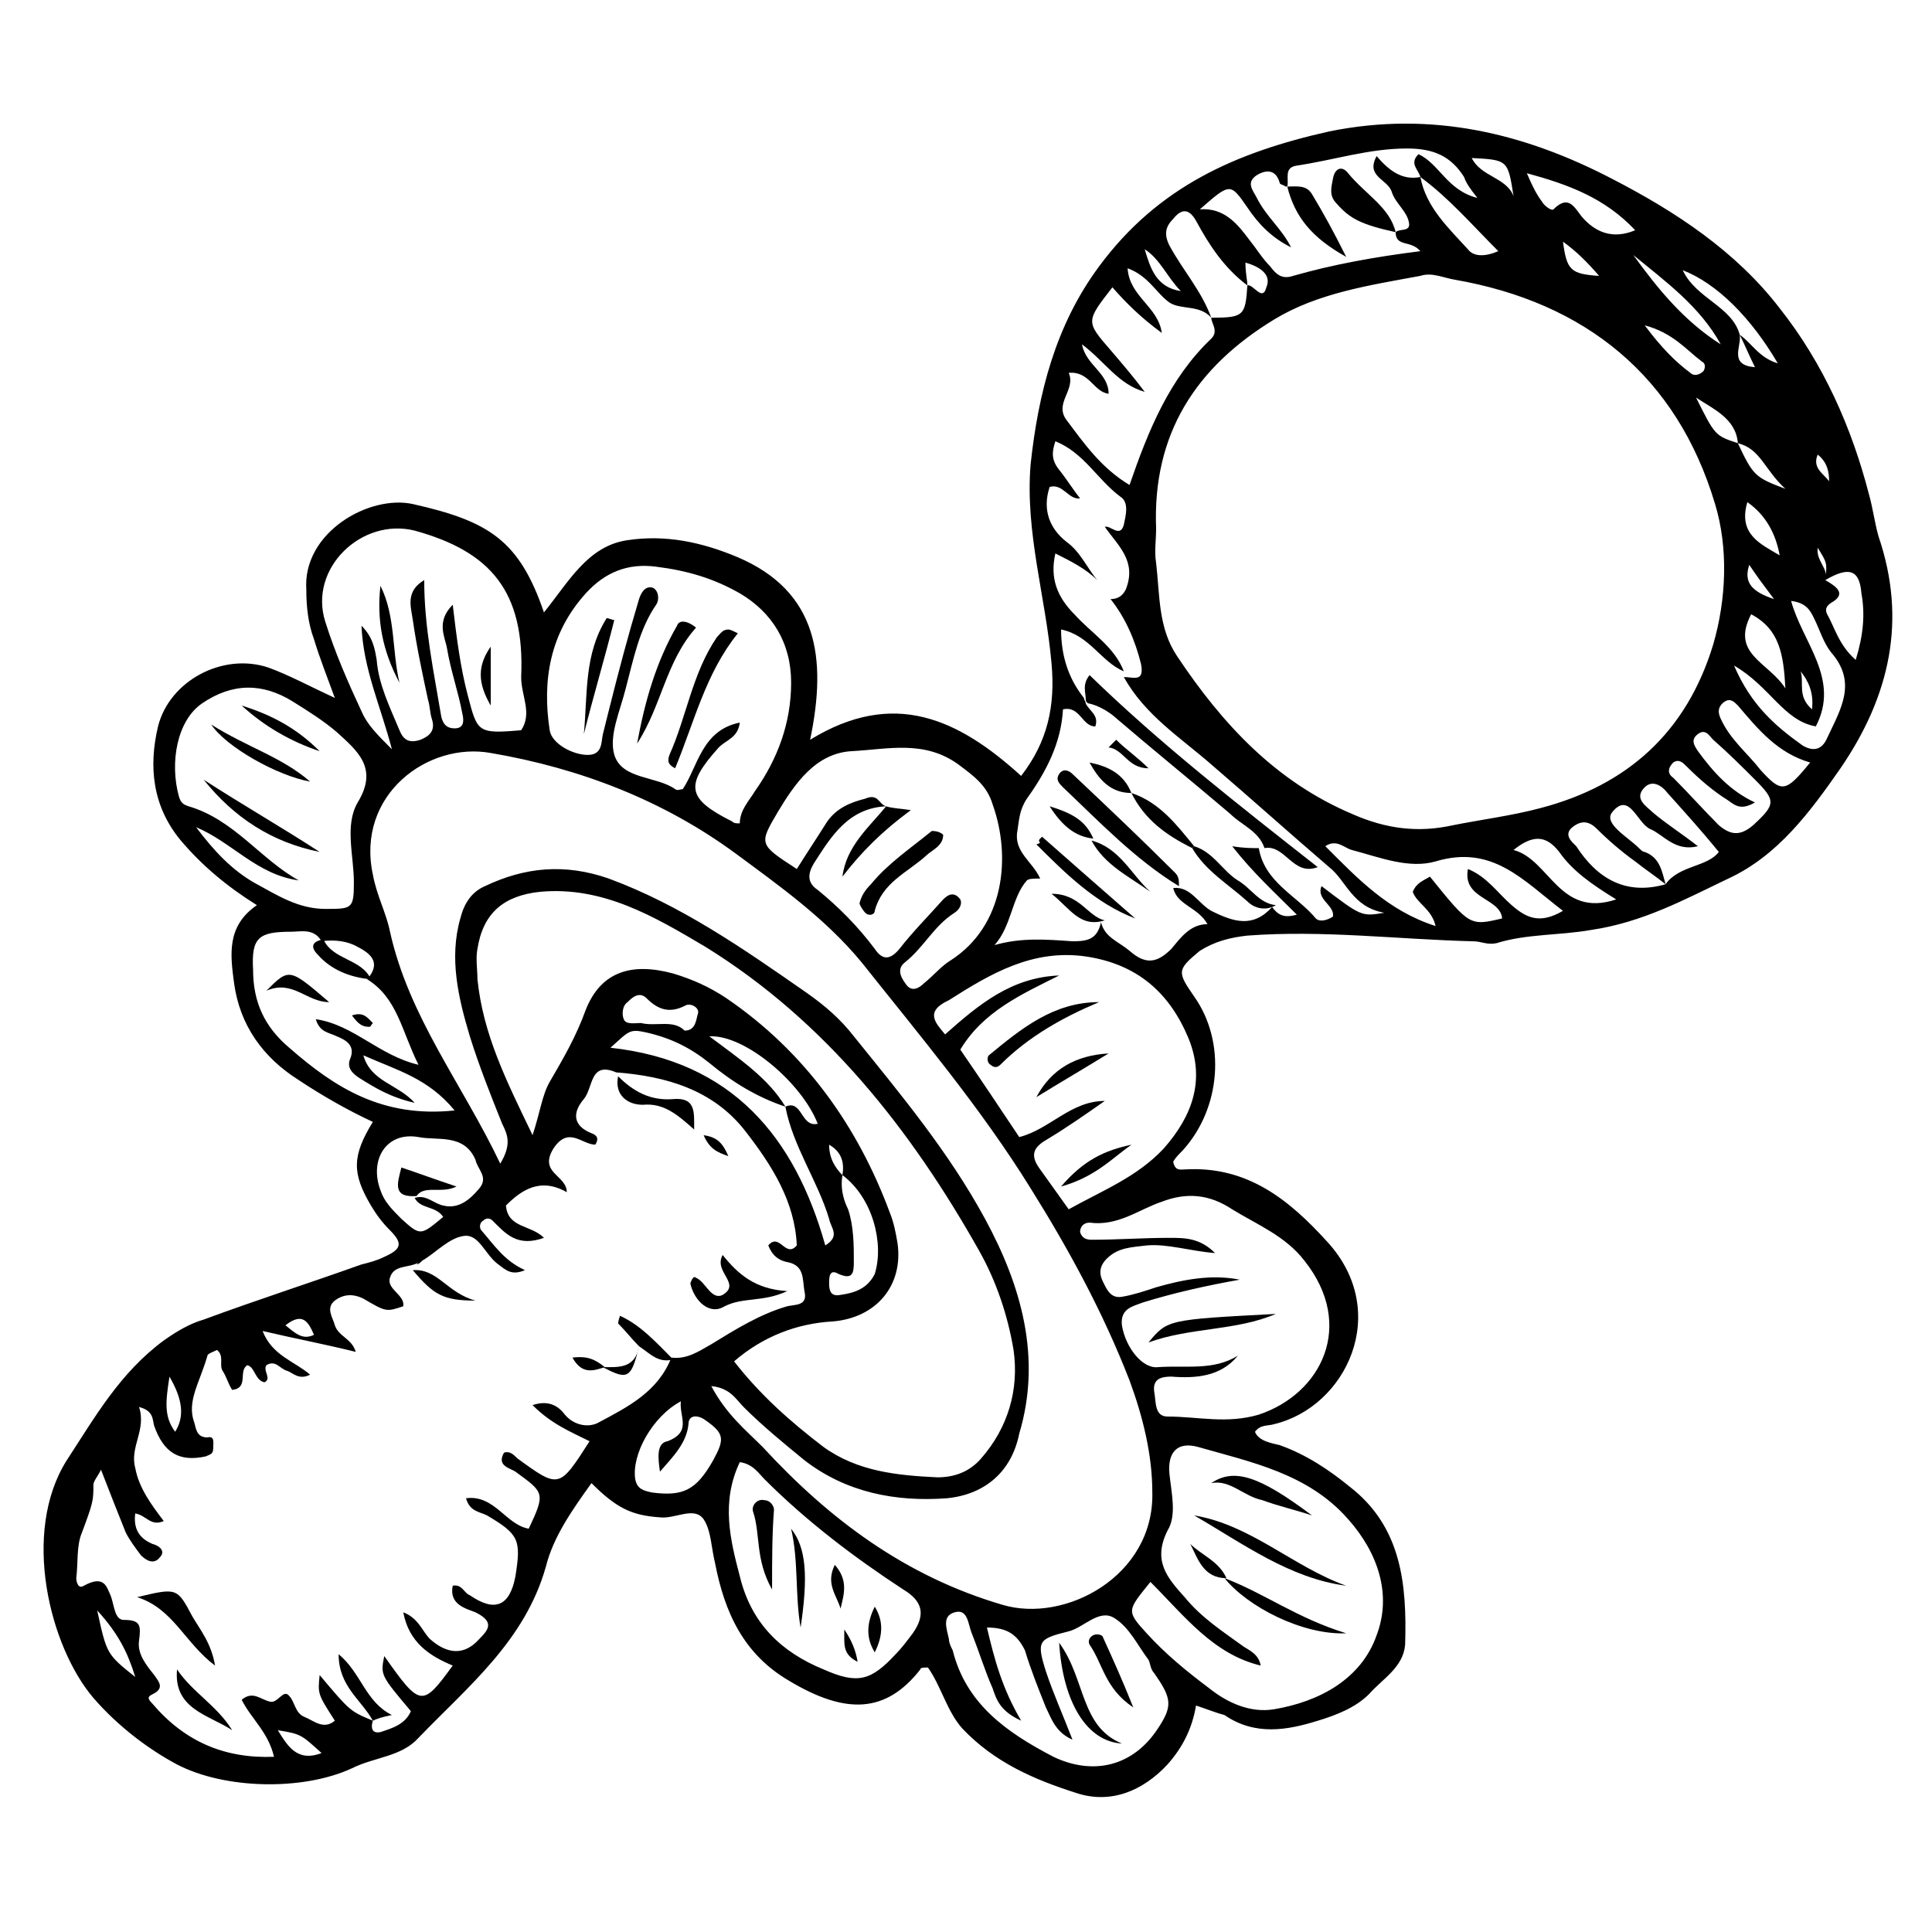 <?xml version="1.0" encoding="UTF-8"?>
<!-- Uploaded to: SVG Repo, www.svgrepo.com, Generator: SVG Repo Mixer Tools -->
<svg fill="#000000" width="800px" height="800px" version="1.1" viewBox="144 144 512 512" xmlns="http://www.w3.org/2000/svg">
 <g>
  <path d="m460.96 595.98c-1.008 6.047-3.527 11.082-7.559 15.617-6.551 7.055-15.113 10.578-24.184 7.559-11.082-3.527-21.664-8.062-30.23-17.129-4.031-4.535-5.543-11.082-9.07-16.121-1.008 0-2.016 0-2.016 0.504-9.07 11.586-19.648 12.09-34.762 3.023-12.09-7.055-17.129-18.137-19.648-31.234-1.008-4.031-1.008-8.566-3.023-11.586-2.519-3.527-7.559 0-11.586-0.504-7.559-0.504-11.586-2.519-18.137-9.07-5.039 7.055-10.078 14.105-12.09 22.168-5.543 19.648-20.656 31.738-33.754 45.344-4.535 5.039-11.586 5.039-17.633 8.062-13.098 6.047-33.754 5.543-46.352-1.008-7.559-4.039-15.617-10.082-22.168-17.641-11.586-13.602-19.145-43.832-7.055-62.977 7.559-11.586 14.105-23.176 25.695-31.738 3.527-2.519 7.055-4.535 10.578-5.543 13.602-5.039 27.711-9.574 41.816-14.609 2.016-0.504 4.031-1.008 6.047-2.016 4.535-2.016 5.039-3.527 1.512-7.055-2.016-2.016-3.527-4.031-5.039-6.551-5.039-8.566-5.039-13.098 0.504-22.168-6.551-3.023-13.602-7.055-19.648-11.082-9.574-6.047-15.617-14.609-17.129-25.695-1.008-7.559-2.016-15.113 6.047-20.656-8.062-5.039-14.609-10.578-20.152-17.129-7.559-9.07-8.566-19.648-6.047-30.23 3.023-12.09 17.129-19.648 29.223-15.617 5.543 2.016 11.082 5.039 17.633 8.062-2.016-5.543-4.031-10.578-5.543-15.617-1.512-4.031-2.016-8.566-2.016-13.098-1.008-15.113 16.625-25.191 28.215-22.672 20.152 4.535 28.215 9.574 34.762 28.719 6.551-8.062 11.586-17.633 22.168-19.145 10.078-1.512 19.648 0.504 29.223 4.535 21.16 9.07 23.68 26.703 19.145 48.367 22.168-13.602 39.297-5.543 55.922 9.574 7.055-9.07 9.07-18.641 8.062-29.727-1.512-17.633-7.055-34.762-5.543-52.898 2.016-18.641 6.551-36.777 18.137-52.395 15.617-21.16 36.273-30.23 60.961-35.77 27.207-5.543 51.891 0.504 75.066 12.594 16.625 8.566 32.746 19.145 44.336 34.258 11.586 14.609 19.145 31.738 23.68 49.375 1.008 3.527 1.512 7.559 2.519 11.082 7.559 22.168 3.023 42.32-10.078 61.465-8.062 11.586-16.625 23.176-29.727 29.223-11.586 5.543-22.672 11.586-36.273 13.602-8.566 1.512-17.129 1.008-25.191 3.527-2.519 0.504-4.031-0.504-6.047-0.504-20.152-0.504-39.801-3.023-59.953-1.512-4.535 0.504-8.566 1.512-12.594 4.031-6.047 5.039-6.047 5.543-1.512 12.09 8.566 12.09 7.055 29.727-3.023 40.809-1.008 1.008-2.016 2.016-2.519 3.023 0.504 2.519 2.016 2.016 3.023 2.016 16.625-1.008 27.711 8.062 37.785 19.145 17.129 18.641 5.039 43.832-14.105 48.367-1.512 0.504-3.527 0-5.039 2.016 1.008 2.519 4.535 3.023 6.551 3.527 7.055 2.519 13.098 6.551 18.641 11.082 13.602 10.578 15.113 25.695 14.609 41.816-0.504 6.047-6.047 9.07-9.574 13.098-3.527 3.527-8.566 5.543-13.602 7.055-8.062 2.519-16.625 4.031-24.688-1.512-2.012-0.512-4.531-1.52-7.551-2.527zm143.59-334.53c4.031 8.566 4.535 9.07 12.594 12.09-5.543-5.035-6.551-10.578-12.594-12.09-0.504-6.551-6.551-9.07-11.082-12.09 5.035 10.078 5.035 10.078 11.082 12.09zm0.504-28.715c3.023 2.016 5.039 6.047 10.078 7.559-7.055-12.09-16.121-21.16-25.191-24.688 3.523 7.555 13.098 9.57 15.113 17.129 0.504 3.023-3.023 8.062 4.031 8.566-1.516-3.023-2.523-5.543-4.031-8.566zm22.668 64.992c0.504-4.535 0.504-4.535-2.016-8.566-0.5 3.527 3.023 5.543 2.016 8.566 2.519 1.512 6.047 3.527 1.512 6.047-1.512 1.008-1.512 2.016-1.008 3.023 2.016 3.527 3.023 8.062 7.559 12.09 2.016-6.551 2.519-12.09 1.512-17.633-0.504-6.551-3.527-7.055-9.574-3.527zm-260.47 157.69c0.504-3.023 0-6.047-3.527-8.062 0 3.527 1.512 6.047 3.527 8.062-0.504 3.023 0 6.047 1.512 9.07 1.512 4.535 1.512 9.574 1.512 14.105 0 3.023-0.504 4.535-4.031 3.023-2.519-1.512-2.519 1.008-2.519 2.519 0 2.016 0.504 3.527 3.023 3.023 3.527-0.504 7.055-1.512 9.07-5.543 2.519-8.062-0.504-20.152-8.566-26.199zm69.527-171.8c1.512-0.504 4.031 3.023 5.039-0.504 0.504-2.519 1.512-6.047-1.008-7.559-6.047-4.535-9.574-11.586-17.129-14.609-1.008 3.023-1.008 5.039 1.008 7.559 2.016 2.519 3.527 5.039 5.543 7.559-3.023 0.504-4.535-4.031-8.062-3.023-2.016 6.047 0 11.082 4.535 14.609 3.527 2.519 5.543 7.055 8.062 10.078-3.023-3.023-7.055-5.039-11.082-7.055-1.512 6.551 0.504 11.586 5.039 16.121 4.535 5.039 10.578 8.566 13.098 15.113-6.047-2.519-9.07-9.574-16.625-11.082 0 7.055 2.016 13.098 6.047 18.137 0 0.504 0.504 1.008 0.504 1.512 1.008 2.016 3.527 3.023 2.519 6.047-3.527 0-4.031-5.543-8.566-4.535-0.504 9.07-4.535 16.625-9.574 23.68-2.016 3.023-2.016 5.543-2.519 8.566-1.008 5.543 4.031 8.062 6.047 12.594-1.512 0-3.023 0-3.527 0.504-4.031 4.535-4.031 12.09-8.566 17.129 7.055-2.016 13.602-1.512 20.656-1.008 4.031 0 6.551-0.504 7.559-5.039 1.008 4.031 4.535 5.039 7.559 7.559 4.031 3.527 7.055 3.527 11.082-0.504 2.519-3.023 5.039-6.551 9.574-6.551-2.519-4.535-8.062-5.039-9.07-9.574 4.535-0.504 6.551 4.031 10.078 6.047 6.047 3.023 11.082 4.535 16.121-1.008 1.512 2.016 3.023 3.023 6.551 2.016-6.047-6.047-11.586-11.082-17.129-18.137 3.023 0.504 5.039 0.504 7.055 0.504 1.512 9.07 10.078 12.594 15.113 18.641 1.008 1.008 3.023 0.504 4.535-0.504 0.504-3.023-4.535-4.535-3.023-8.062 10.578 8.062 10.578 8.062 16.625 7.055-8.566-1.512-10.078-8.566-14.609-12.09-10.578-9.07-20.656-18.137-31.234-27.207-8.062-7.055-17.633-13.098-23.176-23.176 2.519 0 5.543 1.512 4.535-3.527-1.512-6.047-4.031-12.09-8.062-17.129 1.512 0 3.023-0.504 4.031-2.519 3.012-7.555-2.023-11.586-5.551-16.625zm37.785-63.984c-6.047-4.535-10.078-10.578-13.602-17.129-2.016-3.527-4.031-3.023-6.047-0.504-2.016 2.016-2.519 4.031-1.008 7.055 3.527 6.551 8.566 12.09 11.082 19.145-3.023-3.527-8.062-2.016-11.082-4.031-3.527-2.519-5.543-7.055-11.082-9.07 0.504 7.559 8.062 10.078 9.07 17.129-5.543-4.031-9.574-8.062-13.098-12.09-7.055 9.07-7.055 9.07-0.504 16.625 3.023 3.527 6.047 7.055 9.07 11.082-7.055-2.016-10.578-8.062-16.625-12.594 1.008 5.543 7.055 7.559 7.055 13.098-4.031-0.504-5.039-6.047-10.578-5.543 2.016 4.535-4.031 8.062-0.504 12.594 4.535 6.047 9.07 12.594 16.625 17.129 5.039-14.609 10.578-28.215 21.664-38.793 2.016-2.016 0-4.031 0-5.543 8.555 0.008 9.059-0.496 9.562-8.559 1.512-0.504 4.031 4.535 5.039 0.504 1.512-3.527-2.016-5.543-5.543-6.551 0 3.027 0.504 4.539 0.504 6.047zm110.84 158.7c3.527-5.039 11.082-4.535 14.105-8.566-4.535-5.543-9.07-10.578-13.602-15.617-1.512-2.016-4.031-3.527-6.047-1.512-3.023 3.023 0.504 5.039 2.016 6.551 3.527 3.023 7.559 5.543 12.09 9.07-6.047 1.512-9.07-3.023-12.594-4.535-3.527-1.512-5.543-10.078-10.078-4.535-2.519 3.023 4.031 6.551 7.055 9.574 0.504 0.504 1.008 1.008 1.512 1.008 4.031 1.508 4.535 5.035 5.543 8.562-2.519-2.016-5.543-4.031-8.062-6.047-3.527-2.519-7.055-5.543-10.078-8.566-2.016-2.016-4.031-2.519-6.551-0.504-2.519 2.016 0 4.031 1.008 5.039 5.543 8.566 13.102 13.102 23.684 10.078zm-233.27 58.945c-7.559-2.519-14.105-6.551-20.152-11.586-5.039-4.031-10.078-6.551-16.625-8.062-4.535-1.008-4.535-0.504-9.574 4.031 32.246 3.523 48.871 23.676 56.93 52.395 4.031-2.519 1.512-4.535 1.008-7.055-3.019-10.074-9.57-19.145-11.586-29.723 4.535-2.016 4.031 5.543 8.566 4.535-4.031-10.578-19.145-23.68-28.719-23.176 8.062 6.043 15.617 11.082 20.152 18.641zm-98.242 24.184c3.023-1.008 5.039 1.512 7.559 2.016 4.031 1.008 7.055-1.512 9.574-4.535 2.519-3.023-0.504-5.039-1.008-7.559-3.023-7.055-10.078-5.039-15.113-6.047-8.566-1.512-13.098 6.047-10.078 14.105 1.008 3.023 3.023 5.039 5.543 7.559 5.039 4.535 5.039 4.535 11.082-0.504-2.016-3.023-6.047-2.016-7.559-5.035zm266.52-270.55c1.512 8.062 7.559 13.602 12.594 19.145 1.512 2.016 4.535 2.016 8.062 0.504-7.055-7.055-13.102-14.105-20.656-19.648-0.504-2.016-3.023-3.527-0.504-6.047 5.543 2.519 7.559 9.574 15.617 11.586-2.016-2.519-3.023-4.031-3.527-5.543-3.527-5.539-8.059-7.555-15.113-7.555-10.078 0-19.145 3.023-29.223 4.535-3.527 0.504-2.016 3.527-2.519 5.543h-0.504c-0.504-0.504-1.512-0.504-1.512-1.008-1.008-3.527-3.527-3.527-6.047-2.016-3.023 2.016-1.008 4.031 0 6.047 2.519 5.039 6.551 8.062 9.07 13.098-5.039-2.519-8.566-6.047-11.586-10.578-4.535-6.551-4.535-6.551-12.594 0.504 6.551-0.504 10.078 4.031 13.098 8.062 2.016 2.519 3.527 5.039 5.543 7.055 1.512 2.016 3.023 3.527 6.047 2.519 10.578-3.023 21.664-5.039 33.754-6.551-2.519-3.023-6.551-1.008-6.551-5.039 1.008-1.008 4.031 0 3.527-2.519-0.504-3.023-3.527-5.039-4.535-8.062-1.008-3.527-7.055-4.031-4.031-9.574 3.023 3.527 6.551 6.551 11.59 5.543zm-291.2 202.53c-2.016-3.527-5.543-2.519-8.062-2.519-8.566 0-10.578 1.512-10.078 10.078 0 8.566 3.023 15.113 9.574 20.656 12.09 10.578 24.688 18.641 43.832 16.625-7.055-8.566-15.113-10.578-24.184-14.609 2.016 7.055 9.07 7.559 13.602 12.594-6.551-1.512-10.578-4.031-14.609-6.551-1.512-1.008-3.527-2.519-2.519-5.039 1.512-3.527-1.008-5.039-3.527-6.047-2.016-1.008-4.535-1.008-5.543-4.535 10.078 1.512 16.625 9.574 27.207 12.09-4.535-9.07-5.543-17.633-13.602-22.672 3.527-4.031 1.512-6.551-2.519-8.566-2.516-1.504-6.043-2.008-9.57-1.504zm149.63-35.77c-10.078 0.504-14.609 8.062-19.145 15.113-1.512 2.519-2.016 5.039 1.008 7.055 5.543 4.535 10.578 9.574 15.113 15.617 2.016 3.023 4.031 3.023 6.551 0 3.527-4.535 7.559-8.566 11.586-13.098 1.512-1.512 3.023-2.016 4.535 0 0.504 1.008 0 2.519-1.512 3.527-5.543 3.527-8.062 9.07-13.098 13.098-2.016 1.512-1.512 3.527 0 5.543 1.512 2.519 3.527 1.512 5.039 0 2.519-2.016 4.535-4.535 7.055-6.047 14.105-9.07 16.121-27.207 11.082-41.312-1.512-5.039-5.039-7.559-9.07-10.578-9.07-6.551-18.641-4.031-28.215-3.527-9.574 0.504-15.113 8.566-19.648 16.121-5.039 8.566-5.039 8.566 5.039 15.113 2.519-4.031 5.543-8.566 8.062-12.594 2.519-3.527 6.047-5.039 10.078-6.047 3.523-1.512 3.523 1.512 5.539 2.016zm-136.03 242.33c-0.504 1.512-0.504 3.527 2.016 3.023 3.023-1.008 6.551-2.016 8.062-5.543-8.062-9.574-8.062-9.574-7.055-14.609 9.574 13.602 10.078 13.602 18.137 2.519-6.047-2.519-11.586-6.047-13.098-14.105 4.031 1.512 5.039 5.039 7.055 7.055 4.535 4.031 9.07 4.535 13.098 0 2.519-2.519 4.031-4.535-1.008-7.055-2.519-1.008-7.055-2.016-6.047-7.055 2.519-0.504 3.023 2.016 4.535 2.519 6.551 4.535 10.578 3.023 12.09-5.039 1.512-9.574 1.008-11.082-7.559-16.121-2.016-1.008-4.535-1.008-5.543-4.535 7.559-1.008 10.578 7.055 16.625 8.062 4.535-9.574 4.031-9.574-3.527-15.113-1.512-1.008-5.039-1.512-3.023-5.039 1.512-0.504 2.519 0.504 3.527 1.512 11.082 8.062 11.082 8.062 19.145-4.535-5.039-2.519-10.078-4.535-15.113-9.574 4.535-1.512 7.055 0.504 8.566 2.519 2.519 3.023 6.551 3.527 9.07 2.016 7.559-4.031 15.617-8.062 19.145-17.129 4.031 0.504 7.055-1.512 10.578-3.527 6.551-4.031 13.098-8.062 20.152-10.078 2.016-0.504 5.543 0 4.535-4.031-0.504-3.023 0-6.551-4.031-7.559-3.023-0.504-4.535-2.016-5.543-4.535 3.023-3.527 4.535 3.527 7.559 0-0.504-11.586-6.551-21.16-13.602-30.23-8.566-11.082-21.16-14.609-34.258-15.617-7.055-3.023-6.047 4.031-8.566 7.055-3.023 3.527-3.023 7.055 2.016 9.07 1.512 0.504 2.016 1.512 1.008 3.023-3.527 0-7.055-5.039-11.082 1.008-4.031 6.551 3.527 7.055 3.527 11.59-7.055-4.031-12.09-0.504-16.121 3.527 0.504 6.047 6.551 5.039 10.078 8.566-7.055 2.519-10.078-1.008-13.602-4.535-1.008-1.008-2.016-0.504-2.519 0-1.008 0.504-1.008 2.016-0.504 2.519 3.527 4.031 6.047 8.062 11.586 10.578-3.527 1.512-5.039 0-7.055-1.512-3.527-2.519-5.039-8.062-9.07-7.559-4.031 0.504-7.559 4.535-11.082 6.551-0.504 0.504-1.008 1.008-1.512 1.008l0.504-0.504c-2.519 1.512-6.551 0.504-7.559 4.031-1.008 3.023 4.031 4.535 3.527 7.559-4.535 1.512-4.535 1.512-10.578-2.016-3.023-1.512-5.543-1.008-7.559 0.504-2.519 2.016-0.504 4.535 0 6.551 1.008 3.023 4.535 3.527 5.543 7.055-8.062-2.016-16.121-3.527-24.688-5.543 2.519 6.551 8.566 8.062 12.594 11.586-3.023 1.512-4.535-0.504-6.047-1.008-2.016-0.504-3.023-3.023-5.543-1.512-1.008 1.512 1.512 3.527-0.504 4.535-2.519-0.504-2.519-4.031-4.535-4.535-2.519 1.512 0.504 6.047-4.031 6.551-1.008-1.512-1.512-3.527-2.519-5.039-1.008-1.512 0.504-4.031-1.512-5.543-1.008 0.504-2.519 1.008-2.519 1.512-2.008 7.051-5.535 12.09-3.519 17.633 0.504 1.512 0.504 4.031 3.527 4.031 2.016-0.504 1.512 1.512 1.512 3.023s-1.008 1.512-2.016 2.016c-7.055 1.512-11.082-1.008-13.602-8.062-0.504-1.512 0-4.031-4.031-5.039 2.016 6.047-2.519 10.578-1.008 16.121 1.008 5.543 4.535 10.078 7.559 14.105-3.527 1.512-4.535-1.512-7.559-2.016-0.504 4.031 1.008 6.551 4.535 8.062 2.016 0.504 3.527 2.016 2.016 3.527-1.512 2.016-3.527 1.008-5.039-0.504-1.512-2.016-3.023-4.031-4.031-6.047-2.016-5.039-4.031-10.078-6.551-16.625-1.008 2.016-2.016 3.023-2.016 4.031 0 4.031 0 4.535-3.023 12.594-1.512 3.527-1.008 8.062-1.512 12.09 0 1.008 0.504 3.023 2.016 2.016 5.543-3.019 6.047 0.508 7.055 2.519 1.008 2.519 1.008 6.551 3.527 6.551 4.535 0 4.535 1.512 4.031 5.543-0.504 3.527 2.016 6.551 4.031 9.07 1.008 1.512 2.519 3.023 0.504 4.535-1.512 1.008-3.023 1.008-1.008 3.023 8.566 10.078 19.145 14.609 32.242 14.105-1.512-6.551-6.047-10.078-8.566-15.113 3.023-2.519 5.039 0 7.559 0.504 2.016 0.504 3.527-3.527 5.039-1.512 1.512 1.512 1.512 4.535 4.031 5.543 2.519 1.008 5.039 3.527 8.062 1.008-4.535-7.055-4.535-7.055-4.031-12.09 8.059 9.566 8.059 9.566 14.102 12.086zm207.57-315.89c0 3.023-0.504 6.047 0 9.07 1.008 8.566 0.504 17.129 5.543 24.688 12.09 18.137 26.199 33.25 46.352 41.816 9.07 4.031 17.633 5.039 26.703 3.023 7.559-1.512 15.617-2.519 23.176-4.535 23.176-6.047 38.793-20.152 45.848-43.328 3.527-12.09 4.031-25.695 0.504-37.281-10.078-33.754-34.258-53.402-69.023-59.449-3.023-0.504-6.047-2.016-9.07-1.008-13.602 2.519-27.207 4.535-38.793 11.586-20.656 12.594-32.246 30.23-31.238 55.418zm-173.81 168.27c3.023-5.039 2.016-7.559 0.504-10.578-3.023-7.559-6.047-15.113-8.566-23.176-3.023-10.078-5.543-20.656-2.519-31.234 1.008-4.031 3.023-7.055 6.551-8.566 10.578-5.039 21.16-6.047 32.746-2.016 19.145 7.055 35.77 18.641 52.395 30.23 5.039 3.527 9.07 7.055 12.594 11.586 12.594 15.617 25.191 30.73 34.762 48.367 9.574 17.633 15.113 36.777 9.07 56.93-2.012 10.074-9.066 16.121-19.141 17.129-13.602 1.008-26.703-1.512-37.785-10.078-5.543-4.535-11.082-9.07-16.121-14.105-2.016-2.016-3.527-5.039-8.566-5.543 4.031 7.559 9.07 11.586 13.602 16.121 17.633 19.145 37.785 34.258 63.48 41.816 16.625 5.039 40.305-7.559 39.801-29.727 0-10.078-2.519-20.152-6.047-29.727-7.055-18.137-16.121-34.762-26.199-50.883-13.098-21.16-29.223-40.305-44.84-59.953-9.574-11.586-21.664-20.152-33.25-28.719-19.145-14.105-41.312-22.672-64.992-26.703-16.625-3.023-35.77 11.082-31.234 32.242 1.008 5.543 3.527 10.078 4.535 15.113 5.039 22.68 19.145 40.312 29.223 61.473zm8.562-7.559c2.016-6.047 2.519-10.578 4.535-14.105 3.527-6.047 7.055-12.09 9.574-19.145 4.031-10.078 12.09-12.594 23.176-9.574 5.039 1.512 9.574 3.527 14.105 6.551 20.656 14.105 34.762 33.754 43.328 56.93 1.008 2.519 1.512 5.039 2.016 8.062 1.512 11.082-5.543 19.648-17.129 20.656-9.574 0.504-18.641 4.031-26.199 10.578 7.055 9.07 15.113 16.121 23.68 22.672 9.07 6.551 19.648 7.559 30.23 8.062 4.535 0 8.566-1.512 11.586-5.039 7.055-8.062 10.078-18.137 8.566-28.719-1.512-9.07-4.535-18.137-9.07-26.199-18.137-32.242-40.809-60.961-72.547-80.609-13.602-8.062-27.207-16.121-43.832-14.609-9.574 1.008-15.113 5.543-16.625 15.113-0.504 2.519 0 5.543 0 8.062 1.508 14.613 7.555 26.703 14.605 41.312zm163.74 118.4c-6.047 7.559-6.551 7.559-1.008 13.602 5.039 5.543 10.578 10.078 16.625 14.609 5.039 4.031 11.082 6.551 17.129 5.543 12.09-2.016 23.176-8.062 27.207-19.648 4.031-10.578 0.504-21.664-7.559-30.73-10.578-12.09-25.695-15.113-39.801-19.145-5.543-1.512-8.062 1.512-7.559 7.055 0.504 5.039 2.016 11.082-0.504 15.113-4.031 8.062 0 12.594 4.535 17.633 4.535 5.543 10.078 9.07 15.617 13.098 1.512 1.008 4.031 2.016 4.535 5.039-12.594-3.023-20.148-13.102-29.219-22.168zm-108.82-201.02c0-3.527 2.519-6.047 4.031-8.566 6.047-8.566 9.574-18.137 9.574-28.719 0-10.578-5.039-18.641-13.602-23.68-7.055-4.031-14.105-6.047-22.168-7.055-7.559-1.008-13.602 1.512-18.641 7.055-9.574 10.578-11.586 23.176-9.574 36.273 0.504 3.527 6.047 6.551 10.078 6.551s3.527-3.527 4.031-5.543l1.512-6.047c2.519-10.078 5.039-19.648 8.062-29.727 0.504-1.512 1.512-3.527 3.527-3.023 1.512 0.504 2.016 3.023 1.008 4.535-4.535 6.551-6.047 14.609-8.062 22.168-1.512 6.047-4.535 12.594-3.023 17.633 2.016 6.551 11.082 5.543 16.121 9.07 0.504 0.504 1.512 0 2.016 0 4.031-6.047 5.039-15.617 15.113-17.633-0.508 4.039-3.531 4.543-5.547 6.555-9.07 10.078-8.566 13.602 3.527 19.648 0.504 0.504 1.008 0.504 2.016 0.504zm54.41 55.926c9.07-8.062 17.633-15.113 30.23-15.617-10.078 5.039-20.152 9.574-26.199 19.648 5.543 8.062 10.578 15.617 15.617 23.176 8.062-2.016 13.602-9.574 22.672-9.574-5.039 3.527-10.078 7.055-15.113 10.078-3.527 2.016-5.039 4.031-2.016 8.062 2.519 3.527 5.039 7.055 7.559 10.578 9.07-5.039 18.137-8.566 25.191-16.121 7.559-8.566 11.082-18.137 6.551-29.223-5.039-12.09-13.602-19.648-27.207-21.664-14.105-2.016-25.191 4.535-36.273 11.586-6.555 3.023-3.531 6.047-1.012 9.07zm77.586 85.145c-4.535 5.543-11.082 6.047-17.633 5.543-2.519 0-5.039 0.504-4.535 4.031 0.504 2.519 0 6.551 3.527 6.551 8.062 0 15.617 2.016 24.184-0.504 16.625-5.543 25.695-23.68 12.09-40.809-5.039-6.551-12.594-9.574-19.145-13.602-6.047-4.031-12.09-4.535-18.641-2.016-6.047 2.016-11.586 6.551-19.145 5.543-1.512 0-2.519 1.008-2.519 2.519 0.504 1.512 1.512 2.016 3.023 2.016 7.055 0 13.602-0.504 20.656-0.504 4.031 0 8.062 0 12.09 4.031-6.551-0.504-12.594-2.519-18.137-2.016-4.031 0.504-7.559 0.504-10.578 3.527-2.016 2.016-2.016 4.031-1.008 6.047 1.008 2.016 2.016 4.535 5.039 4.031s6.047-1.512 9.07-2.519c7.055-2.016 14.609-3.527 22.168-2.016-8.566 1.512-17.633 3.527-25.695 6.047-2.519 1.008-6.047 1.512-5.543 6.047 1.008 6.047 5.543 11.586 9.574 11.082 7.555-0.516 14.605 0.996 21.156-3.031zm-208.07-199.01c1.008 8.566 2.016 16.625 4.031 24.184 2.519 9.574 2.519 10.078 14.105 9.07 3.023-4.535 0-9.07 0-14.105 1.008-22.672-8.062-33.25-28.215-38.793-14.105-3.527-28.215 10.078-23.68 24.184 2.519 8.062 6.047 16.121 9.574 23.68 1.512 3.527 4.031 6.047 8.062 10.078-3.023-11.586-7.559-21.16-8.062-32.746 3.023 3.023 3.527 6.047 4.031 9.07 0.504 6.551 3.527 12.594 6.047 18.641 1.008 2.519 2.519 3.527 5.543 2.519 2.519-1.008 4.031-2.519 3.023-5.543-0.504-1.512-0.504-3.527-1.008-5.039-1.512-7.055-3.023-14.105-4.031-21.16-0.504-3.527-2.016-7.559 3.023-10.578 0 12.594 2.519 24.184 4.535 36.273 0.504 2.016 1.512 3.023 3.527 3.023 2.519 0 2.519-2.016 2.016-4.031-1.008-5.543-3.023-11.082-4.031-17.129-0.508-3.031-3.023-7.062 1.508-11.598zm-68.012 58.945c4.535 6.047 9.574 11.586 16.121 15.113 5.543 3.023 11.082 6.551 18.137 6.551 7.055 0 7.559 0 7.559-7.055s-2.519-15.113 1.008-21.16c5.543-9.07 0-13.602-5.543-18.641-3.527-3.023-7.559-5.543-11.586-8.062-8.062-5.039-16.121-5.039-24.184 0.504-6.551 4.535-8.566 15.617-6.047 24.688 0.504 1.512 1.008 2.016 2.519 2.519 12.09 3.527 19.145 14.105 29.223 19.648-11.086-1.508-17.637-10.074-27.207-14.105zm144.09 168.27c-5.039 10.578-2.519 20.656 0 30.23 3.023 12.594 11.082 20.152 22.168 24.688 9.07 4.031 12.594 3.023 19.145-4.031 1.512-1.512 3.023-3.527 4.535-5.543 3.527-5.039 2.519-8.566-2.519-11.586-13.098-8.566-25.695-18.137-36.777-29.223-1.516-1.512-3.027-4.031-6.551-4.535zm65.492 43.832c2.016 8.566 4.031 16.121 9.07 24.688-5.543-2.519-6.551-5.543-7.559-8.566-2.016-4.535-3.527-9.574-5.543-14.609-1.008-2.519-1.008-6.551-4.535-5.543-3.527 1.008-2.016 4.535-1.512 7.055 0 1.008 0.504 2.016 1.008 3.023 3.527 14.105 14.105 21.664 26.703 28.215 10.578 5.039 21.16 2.519 27.711-7.559 4.031-6.047 3.527-8.062-1.008-14.609-1.008-1.008-1.008-2.519-1.512-3.527-3.023-4.031-5.039-8.566-9.07-11.082-4.031-2.519-8.062 2.519-12.09 3.527-8.062 2.016-8.566 2.519-6.047 10.578 2.016 6.047 4.535 11.586 7.055 18.137-4.535-2.016-5.543-5.543-7.055-8.566-2.016-5.039-4.031-10.078-5.543-15.113-2.012-4.031-4.531-6.047-10.074-6.047zm117.39-199c10.578 13.098 10.578 13.098 19.145 11.082-0.504-5.543-10.578-5.039-9.07-13.098 5.039 2.016 8.062 6.551 11.586 9.574 4.031 3.527 7.559 5.039 13.602 1.512-10.578-8.062-18.641-17.633-33.754-13.098-7.055 2.016-14.609-1.008-22.168-3.023-2.016-0.504-4.031-3.023-7.055-1.008 8.566 8.566 16.625 17.129 29.223 21.16-1.008-4.535-5.039-6.047-6.047-9.07 1.012-2.519 3.027-3.023 4.539-4.031zm-198.5 139.05c-7.559 4.031-13.098 14.105-12.09 20.656 0.504 2.519 2.016 3.023 4.535 3.527 8.062 1.008 11.586-0.504 16.121-8.566 3.023-5.543 3.023-7.055-2.016-10.578-2.016-1.512-4.535-1.512-4.535 1.008-0.504 5.039-4.031 8.566-7.559 12.594-0.504-3.527-1.008-7.559 2.016-8.062 6.551-2.516 3.023-6.547 3.527-10.578zm284.65-158.7c-3.527 2.016-5.039 1.008-7.055-0.504-4.031-2.519-7.559-5.543-11.082-9.07-1.008-1.008-2.016-2.016-3.527-1.008-1.512 1.512-1.512 3.023 0 4.031 4.031 4.031 8.062 8.566 12.09 12.594 3.023 2.519 5.543 3.023 9.07 0 6.047-5.543 6.047-6.551 0.504-12.09-3.527-3.527-7.055-7.055-11.082-10.578-1.008-1.008-2.016-3.023-4.031-1.512-2.016 1.512-1.008 3.023 0 4.535 4.031 5.539 8.566 10.578 15.113 13.602zm-5.539-36.273c4.535 10.578 11.082 16.121 18.137 21.16 2.519 1.512 5.039 1.512 6.551-2.016 3.527-7.559 8.062-14.609 1.008-22.672-2.016-2.519-3.023-6.047-4.535-9.07-1.008-2.016-2.016-4.031-6.047-4.535 3.023 11.082 13.098 20.656 6.551 33.25-8.566-1.508-12.094-10.578-21.664-16.117zm20.152 25.691c-8.566-2.519-13.602-8.566-19.145-15.113-1.008-1.008-2.016-2.016-3.527-1.008s-2.016 2.519-1.008 4.535c2.519 5.543 7.055 9.07 10.578 13.602 5.543 6.047 6.551 6.047 13.102-2.016zm-78.598 23.176c9.574 2.519 12.09 18.137 27.207 13.098-6.551-4.031-11.586-7.559-15.113-12.594-3.527-4.535-7.055-4.535-12.094-0.504zm32.246-164.24c-8.062-8.566-17.633-12.09-28.719-15.113 1.512 3.527 2.519 5.543 4.031 7.559 0.504 1.008 2.519 2.519 3.023 2.016 4.031-4.031 5.543-0.504 7.559 2.016 3.523 4.027 8.059 6.043 14.105 3.523zm30.73 101.77c-5.543 10.578 4.535 12.594 9.07 19.648-0.504-9.066-1.512-15.617-9.07-19.648zm-282.64 110.34c3.023 0 3.023-3.023 3.527-4.535 0.504-1.512-2.016-3.023-3.527-2.016-4.031 2.016-7.055 1.008-10.078-2.016-2.016-2.016-4.031 0-5.039 1.008-1.512 1.008-1.512 3.527-1.008 4.535 0.504 1.512 3.023 1.008 4.535 1.008 4.035 1.008 8.566-1.008 11.59 2.016zm251.4-205.55c6.551 9.07 13.602 17.633 23.176 23.68-5.543-10.078-14.609-16.625-23.176-23.68zm3.023 18.641c4.535 6.047 8.062 9.574 12.09 12.594 1.008 1.008 2.519 0.504 3.527-0.504 0.504-1.008 0.504-2.016-0.504-2.519-4.031-3.019-7.559-7.555-15.113-9.57zm35.77 60.961c-1.008-5.543-3.527-10.578-8.566-14.105-2.516 8.562 3.527 11.082 8.566 14.105zm-445.87 279.61c2.519 11.586 2.519 11.586 10.078 17.633-2.016-6.547-4.535-11.586-10.078-17.633zm375.34-374.83c-1.512-9.574-1.512-9.574-11.082-10.078 2.519 5.039 9.07 5.039 11.082 10.078zm-354.68 327.48c2.519-4.031 2.016-8.566-1.512-14.609-1.008 6.547-1.512 10.578 1.512 14.609zm38.793 85.141c-5.543-5.039-5.543-5.039-11.586-6.047 2.516 4.031 5.035 8.566 11.586 6.047zm227.72-387.43c-3.527-3.527-5.543-8.566-9.574-11.082 1.512 5.039 3.023 10.074 9.574 11.082zm101.27-13.098c1.008 7.559 2.016 8.566 9.574 9.07-3.023-3.527-6.047-6.551-9.574-9.07zm55.922 94.715c-3.023-4.031-4.535-6.047-6.551-9.07-1.512 4.539 0.504 7.055 6.551 9.07zm10.078 29.223c0.504-4.535-1.008-7.559-3.023-10.078 1.008 3.023-1.008 6.551 3.023 10.078zm-404.56 163.23c2.519 2.016 4.535 4.031 7.559 2.519-1.512-3.527-3.023-6.047-7.559-2.519zm409.09-223.69c0-2.519-0.504-5.039-3.023-7.055-1.508 3.527 1.512 5.039 3.023 7.055z"/>
  <path d="m431.74 329.46c0-2.016-1.008-4.031 1.008-6.551 18.641 18.137 39.297 34.258 60.457 50.883-6.551 2.519-8.566-6.047-14.105-5.039-1.512-4.535-6.047-6.047-9.07-9.07-10.078-8.566-20.656-17.129-31.234-26.199-2.016-1.512-4.031-2.519-6.047-3.023-0.504 0.008-1.008-0.496-1.008-1z"/>
  <path d="m200.99 585.4c-8.062-6.047-11.082-15.113-20.656-18.137 10.578-2.519 10.578-2.519 14.609 5.039 2.019 3.523 5.039 7.051 6.047 13.098z"/>
  <path d="m335.51 476.58c4.031 5.039 8.566 9.07 17.129 9.574-6.551 3.023-11.586 1.512-16.625 4.031-4.031 2.519-8.062-1.512-9.07-6.047 0.504-1.512 1.008-2.016 1.512-1.512 2.519 1.008 4.031 6.047 7.055 4.535 5.039-3.027-2.519-6.047 0-10.582z"/>
  <path d="m307.8 429.22c4.031 4.031 8.566 6.551 14.609 6.047 6.047-0.504 5.543 3.527 5.543 8.062-4.535-4.031-8.062-7.055-13.602-6.551-4.031 0-7.559-2.519-6.551-7.559z"/>
  <path d="m205.53 602.53c-6.047-4.031-15.617-5.543-14.609-16.121 4.031 6.043 10.578 9.57 14.609 16.121z"/>
  <path d="m242.81 600.01c-3.023-5.543-9.07-9.07-9.07-17.633 6.047 5.039 7.055 12.594 14.105 16.121-2.516 0.504-4.027 1.008-5.035 1.512-0.504-0.504 0 0 0 0z"/>
  <path d="m253.39 480.61c6.551-0.504 9.07 6.047 16.625 8.062-8.566-0.004-11.082-1.516-16.625-8.062 0.504-0.504 0 0 0 0z"/>
  <path d="m313.34 500.76c-2.016-2.016-3.527-4.031-5.543-6.047 0 0 0-0.504 0.504-2.016 5.543 2.519 9.574 7.055 14.105 11.586-4.027 1.008-6.043-1.508-9.066-3.523z"/>
  <path d="m303.77 506.3c4.031 0 8.566 0.504 9.574-5.543-2.016 8.566-3.023 9.07-9.574 5.543z"/>
  <path d="m304.27 506.3c-3.023 1.008-6.047 2.016-8.566-2.519 4.035-0.5 6.047 0.504 8.566 2.519-0.504 0 0 0 0 0z"/>
  <path d="m330.47 444.84c3.527 0.504 5.039 2.016 6.551 5.543-3.023-1.008-5.039-2.016-6.551-5.543z"/>
  <path d="m460.46 545.6c15.113 2.519 26.199 13.602 40.305 18.641-15.117-2.012-27.207-11.082-40.305-18.641z"/>
  <path d="m464.99 537.04c6.047-4.031 12.594-2.016 26.703 8.566-4.535-1.512-9.07-2.519-13.098-4.031-5.039-1.008-8.566-5.543-13.605-4.535z"/>
  <path d="m468.52 562.23c10.578 4.031 19.145 10.578 32.242 14.609-11.586 0.504-26.195-7.055-32.242-14.609z"/>
  <path d="m469.02 562.23c-6.047 0-7.559-5.039-9.574-9.07 3.027 3.023 7.559 4.535 9.574 9.07-0.504 0 0 0 0 0z"/>
  <path d="m339.54 311.83c-8.566 10.578-11.586 23.68-16.625 35.77-2.016-1.008-2.016-2.016-1.512-3.527 4.535-10.078 6.047-21.664 12.594-31.234 1.008-1.008 1.512-2.016 3.023-2.016 0.504 0 1.512 0.504 2.519 1.008z"/>
  <path d="m328.46 310.32c-8.062 9.07-9.07 20.656-15.617 30.73 2.016-11.082 5.039-21.664 10.578-31.234 0.504-1.512 2.519-1.512 5.039 0.504z"/>
  <path d="m298.73 338.54c1.008-10.578 0-21.16 6.047-30.73 0.504 0 1.512 0.504 2.016 0.504-2.523 10.074-5.547 20.148-8.062 30.227z"/>
  <path d="m435.27 409.57c-9.574 4.031-18.641 9.07-26.199 16.625-1.008 1.008-2.016 0.504-2.519 0-1.008-0.504-1.008-2.016-0.504-2.519 8.566-7.051 17.129-14.105 29.223-14.105z"/>
  <path d="m437.79 423.17c-6.551 4.031-12.594 7.559-19.145 11.586 4.031-7.555 10.578-11.082 19.145-11.586z"/>
  <path d="m443.83 447.36c-5.039 3.527-9.574 8.566-18.641 11.082 6.047-7.051 11.59-9.57 18.641-11.082z"/>
  <path d="m482.12 492.2c-10.578 4.535-22.672 3.527-33.754 7.559 5.035-6.047 5.035-6.047 33.754-7.559z"/>
  <path d="m456.43 378.84c-11.586-7.055-21.16-17.129-30.73-26.199-1.008-1.008-2.016-2.016-1.008-3.527s2.519-1.008 3.527 0c9.07 8.566 18.137 17.129 27.207 26.199 1.004 1.008 1.004 2.016 1.004 3.527-0.504 0 0 0 0 0z"/>
  <path d="m444.84 387.4c-10.578-4.031-18.641-12.09-26.199-19.648 2.016-0.504 0-0.504 1.008-1.512l0.504-0.504c8.566 7.559 16.629 14.613 24.688 21.664z"/>
  <path d="m460.46 368.26c5.039 1.512 7.559 6.551 11.586 9.07 3.527 2.016 5.543 6.047 10.078 6.551-2.519 1.512-5.543 1.008-7.559-1.008-5.039-4.535-11.082-8.062-14.609-14.105z"/>
  <path d="m433.25 366.75c7.559 2.016 10.578 9.07 15.617 13.602-5.543-4.027-12.09-7.051-15.617-13.602z"/>
  <path d="m459.95 368.76c-7.055-3.527-12.594-7.559-16.121-14.609 7.559 2.519 12.09 8.566 16.625 14.105 0 0-0.504 0.504-0.504 0.504z"/>
  <path d="m443.83 354.15c-5.543 0-8.566-3.527-11.082-8.062 5.039 1.008 9.07 3.023 11.082 8.062z"/>
  <path d="m439.8 340.05c2.519 2.519 5.543 4.535 8.566 7.559-5.543 0-6.551-5.039-10.578-5.543 0.5-0.508 1.508-1.512 2.012-2.016z"/>
  <path d="m436.78 387.91c-6.551 2.016-9.07-3.023-14.105-7.051 7.555 0 9.57 6.043 14.105 7.051z"/>
  <path d="m433.75 366.24c-4.535-0.504-8.062-3.023-11.586-8.566 6.547 2.019 9.57 4.035 11.586 8.566-0.504 0.504 0 0 0 0z"/>
  <path d="m393.95 365.23c0 3.023-3.023 4.031-4.535 5.543-5.039 4.535-11.586 7.055-13.602 14.609 0 1.008-1.512 1.512-2.519 0.504-0.504-0.504-1.512-2.016-1.512-2.519 0.504-2.016 1.512-3.527 3.023-5.039 4.535-5.543 10.578-9.574 16.121-14.105 0.504 0 2.016 0 3.023 1.008z"/>
  <path d="m378.84 357.68c1.512 0.504 3.023 0.504 6.551 1.008-7.559 5.543-13.098 11.082-18.137 17.633 1.004-8.062 7.051-13.102 11.586-18.641z"/>
  <path d="m244.82 299.24c4.031 8.062 3.023 17.129 5.039 25.695-4.535-8.566-6.047-16.629-5.039-25.695z"/>
  <path d="m274.05 330.98c-3.527-6.047-3.527-10.578 0-15.617v15.617z"/>
  <path d="m197.97 350.62c10.078 6.551 20.656 12.594 30.73 19.145-12.594-2.519-22.672-9.066-30.73-19.145z"/>
  <path d="m226.18 351.13c-8.566-1.512-22.168-9.07-26.199-15.113 9.574 6.043 18.645 8.562 26.199 15.113z"/>
  <path d="m208.05 330.98c8.062 2.519 14.609 6.047 20.656 12.09-7.559-2.516-14.609-6.547-20.656-12.09z"/>
  <path d="m348.61 565.25c-4.535-8.062-3.023-14.609-5.039-20.656-0.504-1.512 1.008-3.527 3.023-3.023 1.512 0 2.519 1.512 2.519 2.519-0.504 6.551-0.504 13.102-0.504 21.16z"/>
  <path d="m356.17 575.32c-1.512-8.566-0.504-17.633-2.519-26.199 4.031 5.039 4.535 12.598 2.519 26.199z"/>
  <path d="m375.82 581.88c-2.519-4.031-2.016-8.062 0-12.09 2.519 4.027 2.016 8.059 0 12.09z"/>
  <path d="m366.75 570.29c-1.008-3.527-4.031-6.551-1.512-11.586 3.527 4.031 2.519 7.555 1.512 11.586z"/>
  <path d="m367.75 575.83c2.016 3.023 3.023 5.543 3.527 8.566-4.031-2.016-3.527-4.535-3.527-8.566z"/>
  <path d="m441.31 606.05c-9.07-0.504-15.617-10.578-16.625-26.703 7.051 9.574 5.539 22.172 16.625 26.703z"/>
  <path d="m444.33 596.48c-7.559-5.039-8.062-11.586-11.586-16.625-0.504-1.008 0-2.016 1.008-2.519 1.008-0.504 2.519 0 2.519 0.504 2.519 5.543 5.039 11.082 8.059 18.641z"/>
  <path d="m214.6 406.55c6.047-6.047 6.047-6.047 16.625 3.023-6.047 0-9.574-6.047-16.625-3.023z"/>
  <path d="m229.71 392.95c2.519 5.543 10.078 5.039 12.594 10.578-5.543-0.504-10.578-2.519-14.105-6.551-2.016-2.012-1.512-3.523 1.512-4.027z"/>
  <path d="m237.27 413.1c3.023-1.008 4.031 0.504 5.543 2.016-0.504 0.504-0.504 1.008-1.008 1.008-2.019 0-3.023-1.008-4.535-3.023z"/>
  <path d="m513.86 205.53c-9.07-2.016-12.09-3.527-15.617-7.559-2.016-2.016-1.512-4.031-1.008-6.551 0.504-3.023 2.519-3.527 4.031-1.512 4.531 5.547 11.082 9.07 12.594 15.621v0z"/>
  <path d="m485.14 193.44c2.519 0 5.039-0.504 6.551 2.016 3.023 5.039 5.543 9.574 9.07 16.625-9.07-5.039-13.605-10.582-15.621-18.641-0.504 0 0 0 0 0z"/>
  <path d="m254.4 460.96c-6.551 0.504-5.039-3.527-4.031-7.559 4.535 1.512 8.566 3.023 14.609 5.039-4.031 2.016-8.562-0.504-10.578 2.519-0.504 0.504 0 0 0 0z"/>
 </g>
</svg>
